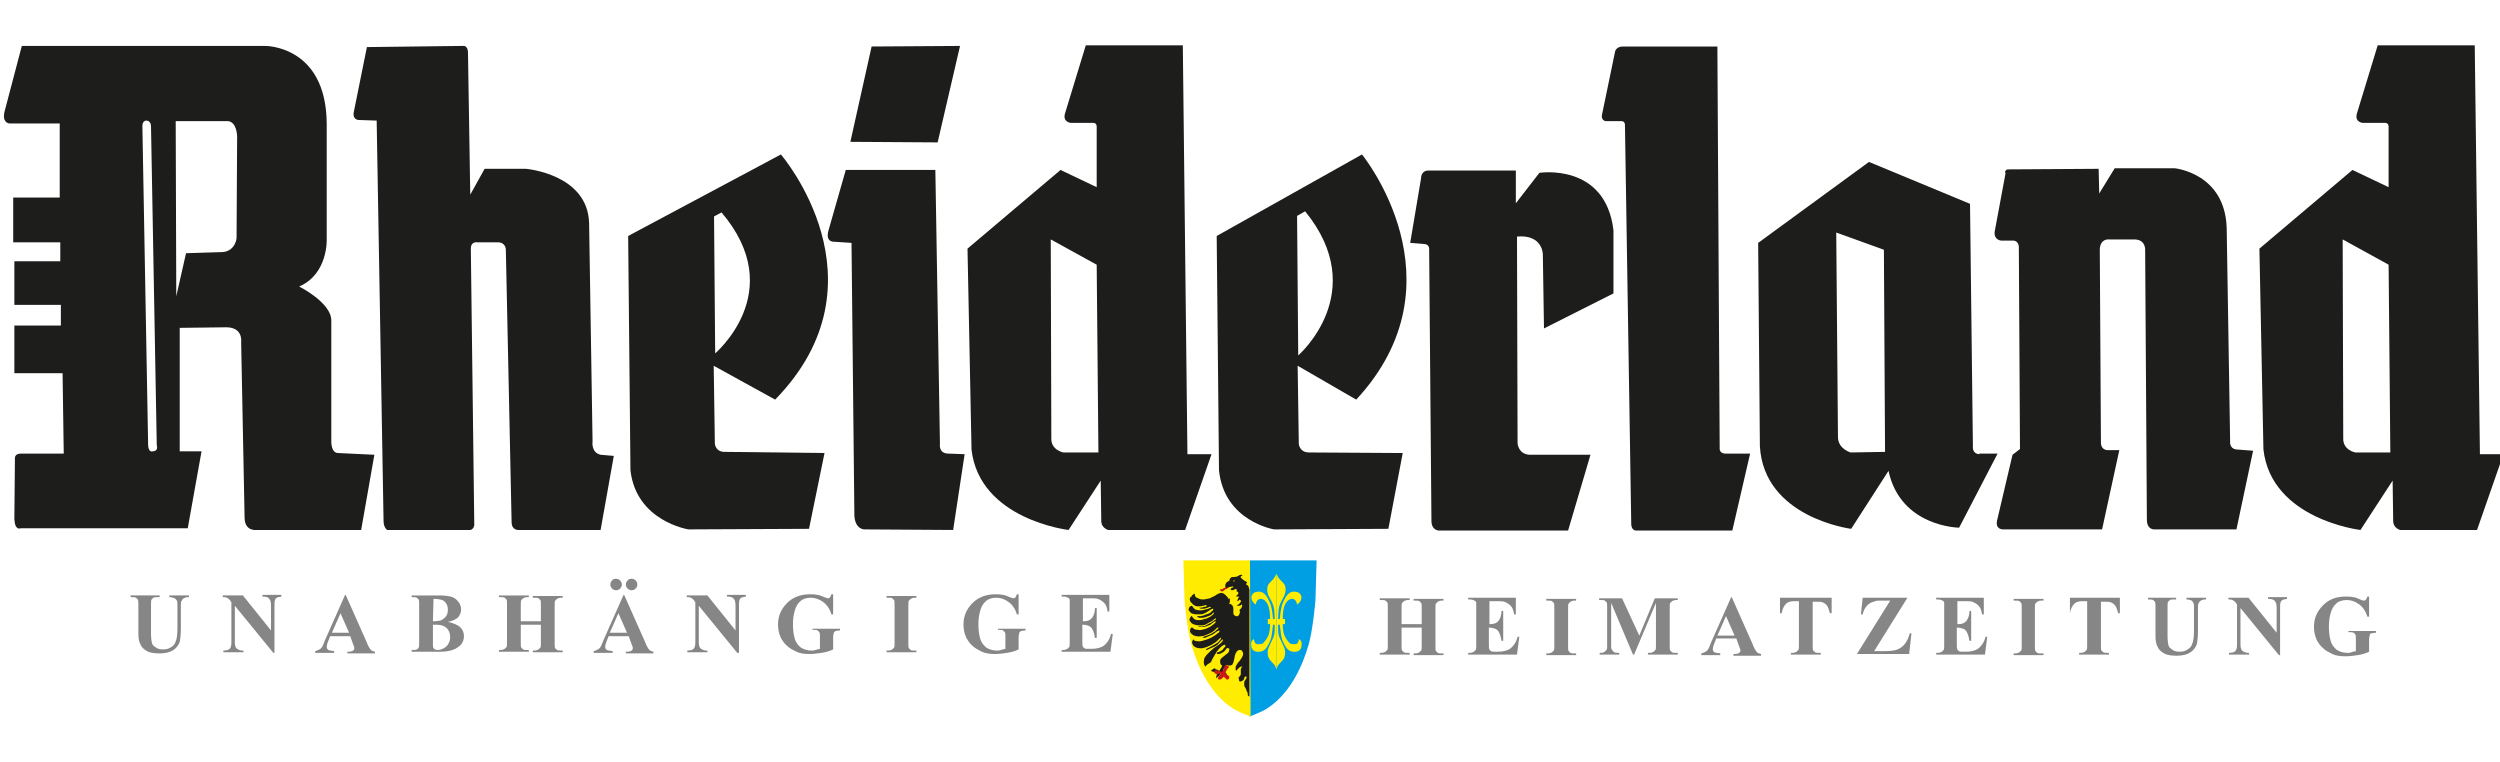 <?xml version="1.0" encoding="utf-8"?>
<!-- Generator: Adobe Illustrator 26.1.0, SVG Export Plug-In . SVG Version: 6.00 Build 0)  -->
<svg version="1.1" id="Ebene_1" xmlns="http://www.w3.org/2000/svg" xmlns:xlink="http://www.w3.org/1999/xlink" x="0px" y="0px"
	 viewBox="0 0 435.4 132.7" style="enable-background:new 0 0 435.4 132.7;" xml:space="preserve">
<style type="text/css">
	.st0{fill:#009EE2;}
	.st1{fill:#FFEC00;}
	.st2{fill:#CC1719;}
	.st3{fill:#1D1D1B;}
	.st4{fill:#868686;}
	.st5{clip-path:url(#SVGID_00000083079455189834282310000011595549379474564765_);fill:#1D1D1B;}
	.st6{fill:none;stroke:#1D1D1B;stroke-width:0.315;}
</style>
<g>
	<g>
		<path class="st0" d="M217.7,97.6h11.6c0,0-0.2,6.6-0.2,6.9s-0.5,5.5-1.2,7.8c-2,6.9-5.3,9.9-7.4,11.2c-0.8,0.5-2.9,1.3-2.9,1.3
			L217.7,97.6"/>
		<path class="st1" d="M217.7,97.6h-11.6c0,0,0.2,6.6,0.2,6.9s0.5,5.5,1.2,7.8c2,6.9,5.3,9.9,7.4,11.2c0.8,0.5,2.9,1.3,2.9,1.3
			L217.7,97.6"/>
		<path class="st1" d="M222.3,116.6V99.9c0,0-0.2,0.5-0.5,0.9c-0.3,0.4-0.8,0.7-1,1.2c-0.2,0.6-0.1,1.1,0.1,1.7
			c0.3,0.6,0.7,1.2,0.9,1.9c0.2,0.7,0.2,2.2,0.2,2.2h-0.3c0,0-0.1-2-0.6-3c-0.5-1.1-0.9-1.5-1.4-1.7c-0.3-0.1-1-0.1-1.4,0.2
			c-0.4,0.4-0.4,0.7-0.3,1.1c0.1,0.5,0.7,0.9,0.7,0.9s0.1-1.1,1-1c0.7,0.1,1.2,1,1.3,1.6c0.2,0.6,0.2,1.9,0.2,1.9h-0.4v0.9h0.4
			c0,0,0,1-0.2,1.7c-0.1,0.3-0.3,0.8-0.9,1.5c-0.1,0.2-0.5,0.3-1,0.3c-0.4,0-0.5-0.2-0.6-0.4s-0.1-0.5-0.1-0.5s-0.5,0.2-0.5,0.8
			c0,0.9,0.3,1.3,1,1.4c0.8,0.1,1.4-0.2,1.8-0.9c0.5-0.8,0.7-1.4,0.8-2.1s0.2-1.7,0.2-1.7h0.3c0,0,0,0.3,0,1c0,0.9-0.3,1.4-0.7,2.2
			c-0.3,0.7-0.6,1.1-0.5,1.9c0,0.6,0.3,1,0.7,1.4c0.5,0.5,0.6,0.7,0.7,1"/>
		<path class="st1" d="M222.3,116.6V99.9c0,0,0.2,0.5,0.5,0.9c0.3,0.4,0.8,0.7,1,1.2c0.2,0.6,0.1,1.1-0.1,1.7
			c-0.3,0.6-0.7,1.2-0.9,1.9c-0.2,0.7-0.2,2.2-0.2,2.2h0.3c0,0,0.1-2,0.6-3c0.5-1.1,0.9-1.5,1.4-1.7c0.3-0.1,1-0.1,1.4,0.2
			c0.4,0.4,0.4,0.7,0.3,1.1c-0.1,0.5-0.7,0.9-0.7,0.9s-0.1-1.1-1-1c-0.7,0.1-1.2,1-1.3,1.6c-0.2,0.6-0.2,1.9-0.2,1.9h0.4v0.9h-0.4
			c0,0,0,1,0.2,1.7c0.1,0.3,0.3,0.8,0.9,1.5c0.1,0.2,0.5,0.3,1,0.3c0.4,0,0.5-0.2,0.6-0.4s0.1-0.5,0.1-0.5s0.5,0.2,0.5,0.8
			c0,0.9-0.3,1.3-1,1.4c-0.8,0.1-1.4-0.2-1.8-0.9c-0.5-0.8-0.7-1.4-0.8-2.1s-0.2-1.7-0.2-1.7h-0.3c0,0,0,0.3,0,1
			c0,0.9,0.3,1.4,0.7,2.2c0.3,0.7,0.6,1.1,0.5,1.9c0,0.6-0.3,1-0.7,1.4c-0.5,0.5-0.6,0.7-0.7,1"/>
		<path class="st2" d="M213.6,102.2l-0.6,0.3c0,0,0,0.1-0.1,0.1c0,0.1-0.1,0-0.2,0c-0.1,0-0.1,0-0.1,0c-0.1,0-0.1,0-0.1,0.1
			c0,0.1,0,0.1,0.1,0.2c0.1,0.1,0.1,0.1,0.2,0.1c0.1,0,0.2,0,0.3-0.1c0.1-0.1,0.3-0.3,0.4-0.3c0.1-0.1,0.4-0.2,0.4-0.2
			c0.1-0.1,0.2-0.1,0.2-0.2c0.1-0.1,0.1-0.1,0-0.2c0-0.1-0.1-0.1-0.2-0.1c-0.1,0-0.2,0.1-0.2,0.1
			C213.7,102.1,213.6,102.2,213.6,102.2L213.6,102.2C213.7,102.3,213.6,102.2,213.6,102.2"/>
		<path class="st3" d="M216.1,100.6c0,0-0.1-0.1,0-0.2c0.1-0.1,0.3-0.2,0.3-0.2s-0.1-0.1-0.2-0.1c-0.1,0-0.2,0-0.4,0.1
			c-0.2,0.1-0.2,0.2-0.4,0.2c-0.2,0.1-0.6,0.1-0.8,0.1s-0.3,0.2-0.4,0.3c-0.1,0.1-0.1,0.4-0.1,0.4s-0.2,0-0.3,0.1
			c-0.2,0.1-0.3,0.3-0.4,0.5c0,0.1,0,0.3,0,0.4c0.1,0.1,0.3,0.3,0.3,0.3l0.1-0.2l0.1-0.1c0,0,0.1,0.1,0.4,0c0.3,0,0.4-0.1,0.4-0.1
			s0,0,0.1,0.1c0,0.1,0,0.1-0.1,0.1c-0.1,0.1-0.3,0.1-0.3,0.2l-0.1,0.2c0,0,0.2,0.1,0.3,0.1s0.4-0.1,0.5-0.2c0.1,0,0.1-0.1,0.2,0
			c0.1,0.1,0.1,0.2,0.1,0.3c0,0.1-0.1,0.1-0.1,0.1s0.2,0,0.3,0.1c0.1,0.1,0.1,0.3,0,0.4c-0.1,0.1-0.3,0.3-0.3,0.3s0,0.1,0.1,0.1
			s0.2,0,0.3,0s0.2,0.1,0.1,0.1c-0.1,0.1-0.2,0.2-0.2,0.3s-0.1,0.2-0.1,0.3s0,0.1,0.1,0.1c0,0,0.1-0.1,0.2-0.2
			c0.1-0.1,0.2-0.1,0.2,0c0.1,0.1,0.2,0.2,0.1,0.3c-0.1,0.1-0.2,0.3-0.3,0.4c-0.1,0.1-0.4,0.2-0.4,0.2s0,0.1,0.2,0.1s0.4,0,0.5-0.1
			c0.1-0.1,0.2-0.2,0.2-0.1c0,0,0.1,0.3,0,0.3c0,0.1-0.1,0.3-0.1,0.3l-0.2,0.2c-0.1,0-0.1,0.1-0.1,0.1v0.2c0,0,0.1,0.3,0,0.4
			c0,0.1-0.1,0.3-0.2,0.4c-0.1,0.1-0.3,0.2-0.4,0.1c-0.1,0-0.3-0.1-0.4-0.2c-0.1-0.2-0.1-0.2-0.1-0.5s0-0.5,0-0.6
			c0-0.1,0-0.3-0.1-0.4c0-0.1-0.1-0.2-0.2-0.3c-0.1,0-0.1-0.1-0.2-0.1c-0.1,0-0.2,0-0.2,0s0.1-0.4,0.1-0.5c0-0.1,0-0.2,0-0.3
			c0-0.1-0.1-0.2-0.1-0.2l-0.2,0.1l-0.1-0.3c0,0-0.2-0.2-0.4-0.4c-0.2-0.2-0.4-0.3-0.5-0.3c0,0-0.2-0.1-0.4,0
			c-0.1,0-0.6,0.2-0.8,0.4c-0.2,0.1-0.8,0.4-1,0.5c-0.3,0.1-0.6,0.1-1,0.2c-0.4,0-0.6,0-0.8-0.1c-0.2-0.1-0.4-0.2-0.5-0.2
			c0,0-0.1-0.1-0.2-0.2c-0.1-0.1-0.1-0.3-0.1-0.3c0-0.1,0-0.2-0.1-0.2s-0.2,0.1-0.2,0.2c0,0-0.2,0-0.2,0.1l-0.1,0.2
			c0,0-0.1,0.1-0.2,0.1c0,0.1-0.1,0.3-0.1,0.4c0,0.1,0.1,0.2,0.1,0.3c0,0.1,0.1,0.2,0.1,0.2c0.1,0,0.2,0.2,0.4,0.4
			c0.2,0.1,0.4,0.3,0.7,0.3s0.8,0,1-0.1c0.2,0,0.4-0.1,0.4-0.1c0.1,0,0.2,0,0.2,0l0.1,0.1l-0.1,0.1c0,0-0.1,0.1-0.3,0.1
			s-0.3,0.1-0.4,0.1c-0.1,0-0.4,0.1-0.5,0v0.1c0,0,0.1,0.1,0.2,0.1c0.1,0,0.5,0,0.6,0c0.2,0,0.7-0.2,0.7-0.2c0.1,0,0.2-0.1,0.2-0.1
			s0.1,0,0.2,0c0.1,0,0.1,0.1,0.1,0.1s-0.1,0.1-0.2,0.1c-0.1,0-0.3,0.2-0.6,0.2c-0.3,0.1-0.6,0.2-1,0.2s-0.9-0.1-1-0.2
			c-0.1-0.1-0.2-0.2-0.3-0.3c0-0.1-0.2-0.3-0.3-0.3s-0.2,0.1-0.2,0.1l-0.2,0.2c0,0.1-0.1,0.3-0.1,0.3c0,0.1,0,0.2,0.2,0.4
			c0.1,0.2,0.4,0.4,0.6,0.4c0.2,0.1,0.8,0.1,1,0.1s0.7,0,1-0.2c0.3-0.1,0.6-0.4,0.7-0.4c0.1,0,0.2-0.2,0.3-0.2l0.2-0.1l0.2-0.1
			c0,0,0.1,0,0.1,0.1c0,0.1,0,0.2-0.1,0.2c0,0-0.3,0.3-0.4,0.4c-0.1,0.1-0.6,0.3-0.7,0.3c0,0-0.3,0.1-0.5,0.2
			c-0.2,0-0.3,0.1-0.4,0.1c-0.1,0-0.6,0-0.6,0s-0.1,0-0.1,0.1c0,0.1,0.2,0.1,0.4,0.2c0.2,0,0.8,0,1-0.1c0.2-0.1,0.6-0.2,0.8-0.3
			s0.4-0.2,0.4-0.3l0.2-0.2c0,0,0.1-0.1,0.1,0c0,0.1,0,0.2-0.1,0.3c-0.1,0.1-0.6,0.5-0.7,0.5s-0.5,0.3-0.8,0.3
			c-0.4,0.1-0.5,0.2-0.9,0.2s-0.6,0-0.7-0.1c-0.2,0-0.3-0.2-0.4-0.3c-0.1-0.1-0.2-0.2-0.2-0.3c-0.1,0-0.2,0-0.2,0.1
			c-0.1,0.1-0.1,0.2-0.2,0.3c0,0.1-0.1,0.3,0,0.4c0.1,0.1,0.1,0.2,0.3,0.4c0.2,0.2,0.5,0.3,1.1,0.4c0.6,0,1,0.1,1.5-0.2
			s0.5-0.3,0.9-0.5c0.3-0.2,0.5-0.4,0.5-0.4c0.1,0,0.1-0.1,0.2-0.1c0.1,0,0.1,0.1,0.1,0.1c0,0.1-0.1,0.1-0.1,0.1s-0.6,0.4-0.7,0.5
			c-0.1,0.1-0.4,0.2-0.4,0.2c-0.1,0.1-0.6,0.3-0.7,0.4c0,0-0.4,0.1-0.5,0.1s-0.4,0-0.5,0s-0.2,0-0.2,0c0,0.1,0,0.1,0.1,0.1
			s0.6,0,0.8,0s1-0.3,1.2-0.4c0.1-0.1,0.3-0.3,0.4-0.3c0.1-0.1,0.1-0.1,0.2-0.2c0.1,0,0.2-0.1,0.2-0.1s0.1-0.1,0.1,0
			c0,0.1,0,0.2,0,0.2s-0.2,0.2-0.3,0.3c-0.1,0.1-0.6,0.4-0.7,0.5c-0.1,0-0.5,0.3-1,0.4c-0.5,0.1-0.7,0.2-1,0.1
			c-0.4,0-0.7-0.1-0.8-0.2c-0.1-0.1-0.3-0.3-0.4-0.2c-0.1,0.1-0.2,0.2-0.2,0.3c0,0.1-0.1,0.3,0,0.5s0.4,0.5,0.7,0.6
			c0.3,0.1,0.7,0.2,1.2,0.1c0.4,0,0.6-0.1,1.3-0.4s1-0.6,1.2-0.8c0.2-0.2,0.3-0.3,0.4-0.3h0.1v0.1c0,0-0.1,0.2-0.2,0.2
			c-0.1,0.1-0.5,0.5-0.6,0.5s-0.4,0.3-0.7,0.4c-0.3,0.1-0.7,0.3-0.8,0.3s-0.5,0.2-0.5,0.2l0.4,0.1c0,0,0.1,0,0.5-0.2
			s0.7-0.3,0.9-0.4c0.2-0.1,0.5-0.4,0.6-0.4c0.1-0.1,0.2-0.2,0.3-0.2s0.1-0.1,0.2-0.1l0.1,0.1c0,0.1-0.1,0.3-0.2,0.3
			c-0.1,0.1-0.9,0.7-1,0.7c-0.1,0.1-0.5,0.3-1.1,0.5s-1,0.3-1.3,0.3c-0.2,0-0.7-0.1-0.7-0.1s-0.2-0.1-0.2-0.2c0,0-0.1-0.1-0.1,0
			c-0.1,0.1-0.2,0.4-0.2,0.5c0,0.1,0.1,0.3,0.2,0.5c0.1,0.1,0.3,0.3,0.6,0.4c0.3,0.1,0.4,0.1,0.7,0.1c0.4,0,0.4,0,1-0.2
			c0.5-0.2,1-0.4,1.2-0.6c0.2-0.1,0.5-0.3,0.7-0.5s0.4-0.4,0.4-0.4c0.1,0,0.1-0.1,0.1-0.1s0-0.1,0.1,0c0.1,0.1,0,0.2,0,0.2
			c0,0.1-0.4,0.5-0.5,0.6c-0.1,0.1-0.8,0.5-1,0.6c-0.2,0.1-0.9,0.5-1,0.5l-0.1,0.1l0.2,0.1c0,0,0.8-0.4,1.1-0.5
			c0.3-0.1,0.8-0.4,0.9-0.6c0.1-0.1,0.4-0.5,0.5-0.5c0-0.1,0.1-0.2,0.2-0.2c0.1,0,0.1-0.1,0.1,0c0,0.1-0.1,0.4-0.2,0.4
			c0,0.1-0.8,0.7-1,0.8c-0.2,0.1-0.8,0.6-1,0.8c-0.2,0.2-0.6,0.6-0.7,0.7c0,0.1-0.4,0.4-0.4,0.8c-0.1,0.4,0,0.7,0,0.8
			c0,0.1,0.1,0.1,0.1,0.2c0,0.1,0.1,0.2,0.1,0.2s0.1-0.1,0.2-0.2c0.1-0.1,0.2-0.2,0.2-0.2l0.5-0.3c0,0,0.2-0.2,0.2-0.3
			s0.6-1.1,0.6-1.1l0.3-0.5l0.4-0.5l0.4-0.4l0.3-0.2l0.2-0.1h0.2c0,0,0,0.2,0,0.3c-0.1,0.1-0.4,0.4-0.4,0.5
			c-0.1,0.1-0.2,0.2-0.6,0.4c-0.2,0.1-0.4,0.1-0.4,0.1l-0.1,0.2c0,0,0,0.1,0.3,0.1c0.4,0,0.7-0.3,0.8-0.3c0.1-0.1,0.3-0.2,0.5-0.5
			c0-0.1,0.2-0.2,0.2-0.2s0-0.1,0.2,0c0.2,0.1,0.2,0,0.2,0.2c0,0.1-0.1,0.4-0.1,0.4l-0.1,0.2c0,0-0.3,0.2-0.4,0.3
			c-0.2,0.2-0.4,0.3-0.5,0.4c-0.2,0.2-0.4,0.3-0.4,0.4c-0.1,0.1-0.1,0.2-0.1,0.3s0,0.2,0,0.3s0.1,0.2,0.1,0.3
			c0.1,0.1,0.2,0.2,0.2,0.2s0.1,0.1,0,0.2c-0.1,0.1-0.4,0.7-0.4,0.7s-0.3,0-0.3-0.1c-0.1-0.1-0.2-0.1-0.3-0.1s-0.1,0-0.1-0.1
			c0,0-0.1-0.1-0.2-0.1c-0.1,0-0.2,0.1-0.2,0.1l-0.1,0.1h-0.1c0,0,0,0-0.1,0.1c-0.1,0.1,0,0.2,0,0.2l0.3,0.1h0.1c0,0,0.2,0.1,0.2,0
			c0.1,0,0.1-0.1,0.2-0.1c0.1,0,0.2,0,0.3,0s0.2,0.1,0.1,0.2c0,0.1-0.1,0.2-0.1,0.2l-0.3,0.3h0.1c0,0,0,0,0,0.1
			c-0.1,0.1-0.1,0.1-0.1,0.2c0,0.1,0.1,0.2,0.1,0.2c0,0.1,0.1,0,0.1-0.2c0.1-0.1,0.3-0.1,0.3-0.1s0-0.1,0.1-0.2
			c0-0.1,0.1-0.1,0.1-0.3c0-0.1-0.1-0.2,0-0.2s0.1-0.1,0.2,0c0.1,0.1,0.2,0.1,0.2,0.3c0,0.1,0,0.3,0.1,0.3s0.1,0.2,0.2,0.2
			c0.1,0,0.1,0,0.1,0l0.2,0.1c0,0,0.1-0.1,0.1-0.2c0-0.1,0-0.4,0-0.4s0.1,0,0-0.1c-0.1-0.1-0.6-0.6-0.6-0.6l0.5-0.8
			c0,0,0.1-0.1,0.2-0.1c0.1,0,0.2,0.2,0.4,0.1c0.2,0,0.5,0,0.6-0.3c0.2-0.3,0.2-0.8,0.3-1c0-0.2,0.1-0.6,0.2-0.8
			c0.1-0.2,0.2-0.4,0.4-0.5c0.1-0.1,0.2-0.1,0.4-0.1s0.3,0.1,0.4,0.3c0.1,0.2,0.1,0.2,0.1,0.4c0,0.2-0.1,0.4-0.2,0.6
			c-0.1,0.2-0.3,0.4-0.4,0.6c-0.2,0.2-0.4,0.4-0.4,0.5c-0.1,0.1-0.1,0.2-0.2,0.3c-0.1,0.1-0.1,0.3-0.1,0.4c0,0.1,0,0.1,0,0.3
			c0,0.1,0,0.1,0.1,0.2c0.1,0,0.1-0.1,0.2-0.2c0.1-0.1,0.2-0.2,0.3-0.3c0.1-0.1,0.3-0.2,0.3-0.2h0.2h0.1l-0.1,0.1l-0.1,0.1l-0.1,0.2
			v0.2v0.3c0,0,0,0.3,0,0.4c0,0.2-0.2,0.4-0.2,0.4l-0.2,0.2l0.1,0.5c0,0,0,0.2,0.2,0.2s0.4-0.2,0.5-0.2c0.1-0.1,0.2-0.3,0.2-0.4
			c0-0.1,0-0.1,0.1-0.2l0.1-0.1h0.1c0,0,0.1,0,0.1,0.2c0,0.1-0.1,0.3-0.2,0.4c-0.1,0.1-0.2,0.3-0.2,0.4c0,0.1,0,0.3,0,0.5
			s0.1,0.4,0.2,0.5c0.1,0.1,0.1,0.3,0.2,0.5c0.1,0.2,0.2,0.3,0.2,0.5s0,0.3,0.1,0.4c0.1,0.1,0.2,0.1,0.2,0.1v-5.6v-13.1
			c0,0-0.1-0.1-0.1-0.2c0-0.1,0-0.2-0.1-0.3c-0.1-0.1-0.1-0.2-0.2-0.2c-0.1-0.1-0.2-0.1-0.2-0.2c0-0.1,0-0.1,0.1-0.1s0.1,0,0.1-0.1
			c0-0.1-0.3-0.3-0.3-0.3c-0.1,0-0.3-0.1-0.3-0.2c-0.1,0-0.1-0.1-0.2-0.1C216.3,100.8,216.1,100.6,216.1,100.6"/>
		<path class="st2" d="M213.7,115.9c0,0-0.2-0.1-0.3,0c-0.1,0.1-0.3,0.3-0.3,0.6c0,0.3-0.2,0.4-0.3,0.5c-0.1,0-0.4-0.1-0.6-0.2
			c-0.2,0-0.5-0.1-0.6,0c-0.1,0.1-0.2,0.3-0.1,0.4c0.1,0.1,0.3,0.2,0.5,0.2s0.5-0.1,0.5-0.1s0.1,0,0,0.2c-0.1,0.1-0.2,0.3-0.3,0.4
			c0,0.1-0.2,0.3,0,0.4c0.2,0.1,0.4,0.1,0.7-0.2c0.3-0.4,0.3-0.2,0.3-0.2s0.1,0.2,0.3,0.3c0.1,0.1,0.2,0.3,0.4,0.1
			c0.2-0.1,0.2-0.3,0.2-0.4c0-0.1-0.2-0.3-0.4-0.4c-0.2-0.1-0.3-0.3-0.3-0.3s0.1-0.3,0.3-0.6c0.1-0.3,0.4-0.3,0.3-0.5
			C213.9,115.9,213.7,115.9,213.7,115.9"/>
		<path class="st1" d="M215.1,101.1c0,0-0.1,0-0.2,0c-0.1,0-0.1,0-0.1,0.1c0,0.1,0.1,0.1,0.1,0.1C215,101.2,215.1,101.1,215.1,101.1
			"/>
	</g>
	<g>
		<path class="st4" d="M22.7,103.7h5.1v0.3h-0.3c-0.4,0-0.6,0-0.8,0.1c-0.1,0.1-0.2,0.2-0.3,0.3c-0.1,0.1-0.1,0.5-0.1,1.1v4.8
			c0,0.9,0.1,1.5,0.2,1.8c0.1,0.3,0.4,0.5,0.7,0.7s0.7,0.3,1.2,0.3s1-0.1,1.4-0.4c0.4-0.2,0.7-0.6,0.8-1c0.2-0.4,0.3-1.2,0.3-2.2v-4
			c0-0.4,0-0.8-0.1-0.9c-0.1-0.2-0.2-0.3-0.4-0.4s-0.5-0.2-0.9-0.2v-0.3h3.4v0.3h-0.2c-0.3,0-0.5,0.1-0.7,0.2
			c-0.2,0.1-0.3,0.3-0.4,0.5c-0.1,0.2-0.1,0.4-0.1,0.8v3.8c0,1.2-0.1,2-0.2,2.5c-0.2,0.5-0.5,1-1.1,1.4s-1.4,0.6-2.4,0.6
			c-0.9,0-1.5-0.1-2-0.3c-0.6-0.3-1.1-0.7-1.3-1.2c-0.3-0.5-0.4-1.1-0.4-2v-4.8c0-0.6,0-0.9-0.1-1.1c-0.1-0.1-0.2-0.2-0.3-0.3
			c-0.2-0.1-0.4-0.1-0.9-0.1L22.7,103.7L22.7,103.7z"/>
		<path class="st4" d="M42.3,103.7l4.9,6.1v-4.3c0-0.6-0.1-1-0.3-1.2c-0.2-0.3-0.6-0.4-1.2-0.4v-0.3H49v0.3
			c-0.4,0.1-0.7,0.1-0.8,0.2s-0.3,0.2-0.3,0.4c-0.1,0.2-0.1,0.5-0.1,1v8.2h-0.2l-6.7-8.2v6.3c0,0.6,0.1,1,0.4,1.2
			c0.3,0.2,0.6,0.3,0.9,0.3h0.2v0.3h-3.5v-0.3c0.5,0,0.9-0.1,1.1-0.3c0.2-0.2,0.3-0.6,0.3-1.1v-7l-0.2-0.3c-0.2-0.3-0.4-0.4-0.6-0.5
			c-0.2-0.1-0.4-0.1-0.7-0.1v-0.3C38.8,103.7,42.3,103.7,42.3,103.7z"/>
		<path class="st4" d="M61,110.8h-3.5l-0.4,1c-0.1,0.3-0.2,0.6-0.2,0.8c0,0.3,0.1,0.5,0.3,0.6c0.1,0.1,0.5,0.1,1,0.2v0.3h-3.3v-0.3
			c0.4-0.1,0.6-0.2,0.9-0.4c0.3-0.2,0.5-0.7,0.8-1.5l3.5-7.9h0.1l3.6,8.1c0.3,0.8,0.6,1.3,0.8,1.5s0.4,0.2,0.7,0.3v0.3h-4.8v-0.3
			h0.2c0.4,0,0.7-0.1,0.8-0.2s0.2-0.2,0.2-0.3c0-0.1,0-0.2,0-0.3c0,0-0.1-0.2-0.2-0.5L61,110.8z M60.8,110.2l-1.5-3.4l-1.5,3.4H60.8
			z"/>
		<path class="st4" d="M78,108.3c0.9,0.2,1.6,0.5,2,0.8c0.5,0.4,0.8,1,0.8,1.7s-0.3,1.4-0.9,1.8c-0.7,0.6-1.8,0.9-3.2,0.9h-5v-0.3
			c0.5,0,0.8,0,0.9-0.1c0.2-0.1,0.3-0.2,0.3-0.3c0.1-0.1,0.1-0.5,0.1-1v-6.4c0-0.5,0-0.9-0.1-1s-0.2-0.2-0.3-0.3
			c-0.2-0.1-0.5-0.1-0.9-0.1v-0.3h4.7c1.1,0,1.9,0.1,2.4,0.3c0.5,0.2,0.8,0.5,1.1,0.9c0.3,0.4,0.4,0.8,0.4,1.3s-0.2,0.9-0.5,1.3
			C79.5,107.8,78.8,108.2,78,108.3z M75.4,108.8v3.2v0.4c0,0.3,0.1,0.5,0.2,0.6s0.3,0.2,0.6,0.2c0.4,0,0.7-0.1,1.1-0.3
			c0.3-0.2,0.6-0.4,0.8-0.8s0.3-0.7,0.3-1.1c0-0.5-0.1-0.9-0.3-1.2c-0.2-0.4-0.5-0.6-0.9-0.8C76.7,108.8,76.2,108.8,75.4,108.8z
			 M75.4,108.2c0.7,0,1.2-0.1,1.5-0.2c0.3-0.2,0.6-0.4,0.8-0.7c0.2-0.3,0.3-0.6,0.3-1.1s-0.1-0.8-0.3-1.1c-0.2-0.3-0.4-0.5-0.7-0.6
			s-0.8-0.2-1.5-0.2L75.4,108.2L75.4,108.2L75.4,108.2z"/>
		<path class="st4" d="M90.7,108.8v3.1c0,0.5,0,0.8,0.1,0.9s0.2,0.2,0.3,0.3c0.2,0.1,0.4,0.1,0.7,0.1h0.3v0.3h-5.2v-0.3h0.3
			c0.3,0,0.5-0.1,0.7-0.2c0.1-0.1,0.2-0.2,0.3-0.3c0.1-0.1,0.1-0.4,0.1-0.9v-6.5c0-0.5,0-0.8-0.1-0.9s-0.2-0.2-0.3-0.3
			c-0.2-0.1-0.4-0.1-0.7-0.1h-0.3v-0.3h5.2v0.3h-0.3c-0.3,0-0.5,0.1-0.7,0.2c-0.1,0.1-0.2,0.2-0.3,0.3c-0.1,0.1-0.1,0.4-0.1,0.9v2.8
			h3.5v-2.8c0-0.5,0-0.8-0.1-0.9s-0.2-0.2-0.3-0.3c-0.2-0.1-0.4-0.1-0.7-0.1h-0.3v-0.3H98v0.3h-0.3c-0.3,0-0.5,0.1-0.7,0.2
			c-0.1,0.1-0.2,0.2-0.3,0.3c-0.1,0.1-0.1,0.4-0.1,0.9v6.5c0,0.5,0,0.8,0.1,0.9s0.2,0.2,0.3,0.3c0.2,0.1,0.4,0.1,0.7,0.1H98v0.3
			h-5.2v-0.3h0.3c0.3,0,0.5-0.1,0.7-0.2c0.1-0.1,0.2-0.2,0.3-0.3c0.1-0.1,0.1-0.4,0.1-0.9v-3.1H90.7z"/>
		<path class="st4" d="M109.5,110.8H106l-0.4,1c-0.1,0.3-0.2,0.6-0.2,0.8c0,0.3,0.1,0.5,0.3,0.6c0.1,0.1,0.5,0.1,1,0.2v0.3h-3.3
			v-0.3c0.4-0.1,0.6-0.2,0.9-0.4c0.3-0.2,0.5-0.7,0.8-1.5l3.5-7.9h0.1l3.6,8.1c0.3,0.8,0.6,1.3,0.8,1.5c0.2,0.2,0.4,0.2,0.7,0.3v0.3
			H109v-0.3h0.2c0.4,0,0.7-0.1,0.8-0.2c0.1-0.1,0.2-0.2,0.2-0.3c0-0.1,0-0.2,0-0.3c0,0-0.1-0.2-0.2-0.5L109.5,110.8z M109.2,110.2
			l-1.5-3.4l-1.5,3.4H109.2z M107.3,100.8c0.3,0,0.5,0.1,0.7,0.3c0.2,0.2,0.3,0.4,0.3,0.7s-0.1,0.5-0.3,0.7s-0.4,0.3-0.7,0.3
			c-0.3,0-0.5-0.1-0.7-0.3s-0.3-0.4-0.3-0.7s0.1-0.5,0.3-0.7C106.8,100.8,107,100.8,107.3,100.8z M110,100.8c0.3,0,0.5,0.1,0.7,0.3
			c0.2,0.2,0.3,0.4,0.3,0.7s-0.1,0.5-0.3,0.7c-0.2,0.2-0.4,0.3-0.7,0.3c-0.3,0-0.5-0.1-0.7-0.3s-0.3-0.4-0.3-0.7s0.1-0.5,0.3-0.7
			C109.5,100.8,109.8,100.8,110,100.8z"/>
		<path class="st4" d="M123.2,103.7l4.9,6.1v-4.3c0-0.6-0.1-1-0.3-1.2c-0.2-0.3-0.6-0.4-1.2-0.4v-0.3h3.3v0.3
			c-0.4,0.1-0.7,0.1-0.8,0.2s-0.3,0.2-0.3,0.4c-0.1,0.2-0.1,0.5-0.1,1v8.2h-0.3l-6.7-8.2v6.3c0,0.6,0.1,1,0.4,1.2s0.6,0.3,0.9,0.3
			h0.2v0.3h-3.5v-0.3c0.5,0,0.9-0.1,1.1-0.3s0.3-0.6,0.3-1.1v-7l-0.2-0.3c-0.2-0.3-0.4-0.4-0.6-0.5s-0.4-0.1-0.7-0.1v-0.3
			C119.6,103.7,123.2,103.7,123.2,103.7z"/>
		<path class="st4" d="M145.1,103.5v3.5h-0.3c-0.3-1-0.8-1.7-1.5-2.2s-1.4-0.7-2.1-0.7c-0.7,0-1.4,0.2-1.8,0.6c-0.5,0.4-0.8,1-1,1.7
			s-0.3,1.5-0.3,2.3c0,0.9,0.1,1.8,0.3,2.5s0.6,1.2,1.1,1.6c0.5,0.3,1.1,0.5,1.8,0.5c0.2,0,0.5,0,0.7-0.1c0.3-0.1,0.5-0.1,0.8-0.2
			v-2.1c0-0.4,0-0.6-0.1-0.8c-0.1-0.1-0.2-0.2-0.3-0.3c-0.2-0.1-0.4-0.1-0.6-0.1h-0.3v-0.2h4.8v0.3c-0.4,0-0.6,0.1-0.8,0.1
			c-0.1,0.1-0.3,0.2-0.3,0.4c0,0.1-0.1,0.3-0.1,0.7v2.1c-0.6,0.3-1.3,0.5-2,0.6s-1.4,0.2-2.1,0.2c-0.9,0-1.7-0.1-2.3-0.4
			s-1.2-0.6-1.6-1c-0.5-0.4-0.8-0.9-1.1-1.4c-0.3-0.7-0.5-1.4-0.5-2.3c0-1.5,0.5-2.7,1.6-3.8c1-1,2.4-1.5,3.9-1.5
			c0.5,0,0.9,0,1.3,0.1c0.2,0,0.6,0.1,1,0.3c0.5,0.2,0.8,0.3,0.8,0.3c0.1,0,0.3,0,0.4-0.1s0.2-0.3,0.3-0.6
			C144.8,103.5,145.1,103.5,145.1,103.5z"/>
		<path class="st4" d="M159.6,113.3v0.3h-5.2v-0.3h0.3c0.3,0,0.5-0.1,0.7-0.2c0.1-0.1,0.2-0.2,0.3-0.3c0.1-0.1,0.1-0.4,0.1-0.9v-6.5
			c0-0.5,0-0.8-0.1-0.9s-0.2-0.2-0.3-0.3c-0.2-0.1-0.4-0.1-0.7-0.1h-0.3v-0.3h5.2v0.3h-0.3c-0.3,0-0.5,0.1-0.7,0.2
			c-0.1,0.1-0.2,0.2-0.3,0.3c-0.1,0.1-0.1,0.4-0.1,0.9v6.5c0,0.5,0,0.8,0.1,0.9s0.2,0.2,0.3,0.3c0.1,0.1,0.4,0.1,0.7,0.1H159.6z"/>
		<path class="st4" d="M177.4,103.5v3.5h-0.3c-0.3-1-0.8-1.7-1.5-2.2s-1.4-0.7-2.1-0.7c-0.7,0-1.4,0.2-1.8,0.6c-0.5,0.4-0.8,1-1,1.7
			s-0.3,1.5-0.3,2.3c0,0.9,0.1,1.8,0.3,2.5s0.6,1.2,1.1,1.6c0.5,0.3,1.1,0.5,1.8,0.5c0.2,0,0.5,0,0.7-0.1c0.3-0.1,0.5-0.1,0.8-0.2
			v-2.1c0-0.4,0-0.6-0.1-0.8c-0.1-0.1-0.2-0.2-0.3-0.3c-0.2-0.1-0.4-0.1-0.6-0.1h-0.3v-0.2h4.8v0.3c-0.4,0-0.6,0.1-0.8,0.1
			c-0.1,0.1-0.3,0.2-0.3,0.4c0,0.1-0.1,0.3-0.1,0.7v2.1c-0.6,0.3-1.3,0.5-2,0.6s-1.4,0.2-2.1,0.2c-0.9,0-1.7-0.1-2.3-0.4
			s-1.2-0.6-1.6-1c-0.5-0.4-0.8-0.9-1.1-1.4c-0.3-0.7-0.5-1.4-0.5-2.3c0-1.5,0.5-2.7,1.6-3.8c1-1,2.4-1.5,3.9-1.5
			c0.5,0,0.9,0,1.3,0.1c0.2,0,0.6,0.1,1,0.3c0.5,0.2,0.8,0.3,0.8,0.3c0.1,0,0.3,0,0.4-0.1c0.1-0.1,0.2-0.3,0.3-0.6
			C177.1,103.5,177.4,103.5,177.4,103.5z"/>
		<path class="st4" d="M188.6,104.2v4h0.2c0.6,0,1.1-0.2,1.4-0.6c0.3-0.4,0.5-1,0.5-1.7h0.3v5.2h-0.3c-0.1-0.6-0.2-1-0.4-1.4
			s-0.4-0.6-0.7-0.7c-0.2-0.1-0.6-0.2-1.1-0.2v2.8c0,0.5,0,0.9,0.1,1c0,0.1,0.1,0.2,0.3,0.3c0.1,0.1,0.3,0.1,0.6,0.1h0.6
			c0.9,0,1.7-0.2,2.2-0.6s1-1.1,1.2-2h0.3l-0.4,3.1h-8.5v-0.3h0.3c0.3,0,0.5-0.1,0.7-0.2c0.1-0.1,0.2-0.2,0.3-0.3
			c0.1-0.1,0.1-0.4,0.1-0.9v-6.5c0-0.4,0-0.7,0-0.8c0-0.2-0.1-0.3-0.3-0.4s-0.4-0.2-0.8-0.2h-0.3v-0.3h8.3v2.9h-0.3
			c-0.1-0.7-0.3-1.2-0.6-1.5s-0.6-0.5-1.1-0.7c-0.3-0.1-0.8-0.1-1.5-0.1C189.7,104.2,188.6,104.2,188.6,104.2z"/>
	</g>
	<g>
		<path class="st4" d="M244.1,109.3v3.1c0,0.5,0,0.8,0.1,0.9s0.2,0.2,0.3,0.3c0.1,0.1,0.4,0.1,0.7,0.1h0.3v0.3h-5.2v-0.3h0.3
			c0.3,0,0.5-0.1,0.7-0.2c0.1-0.1,0.2-0.2,0.3-0.3c0.1-0.1,0.1-0.4,0.1-0.9v-6.5c0-0.5,0-0.8-0.1-0.9s-0.2-0.2-0.3-0.3
			c-0.2-0.1-0.4-0.1-0.7-0.1h-0.3v-0.3h5.2v0.3h-0.3c-0.3,0-0.5,0.1-0.7,0.2c-0.1,0.1-0.2,0.2-0.3,0.3c-0.1,0.1-0.1,0.4-0.1,0.9v2.8
			h3.5v-2.8c0-0.5,0-0.8-0.1-0.9s-0.2-0.2-0.3-0.3c-0.2-0.1-0.4-0.1-0.7-0.1h-0.3v-0.3h5.2v0.3h-0.3c-0.3,0-0.5,0.1-0.7,0.2
			c-0.1,0.1-0.2,0.2-0.3,0.3c-0.1,0.1-0.1,0.4-0.1,0.9v6.5c0,0.5,0,0.8,0.1,0.9s0.2,0.2,0.3,0.3c0.2,0.1,0.4,0.1,0.7,0.1h0.3v0.3
			h-5.2v-0.3h0.3c0.3,0,0.5-0.1,0.7-0.2c0.1-0.1,0.2-0.2,0.3-0.3c0.1-0.1,0.1-0.4,0.1-0.9v-3.1H244.1z"/>
		<path class="st4" d="M259.4,104.7v4h0.2c0.6,0,1.1-0.2,1.4-0.6c0.3-0.4,0.5-1,0.5-1.7h0.3v5.2h-0.3c-0.1-0.6-0.2-1-0.4-1.4
			c-0.2-0.4-0.4-0.6-0.7-0.7c-0.3-0.1-0.6-0.2-1.1-0.2v2.8c0,0.5,0,0.9,0.1,1c0,0.1,0.1,0.2,0.3,0.3c0.1,0.1,0.3,0.1,0.6,0.1h0.6
			c0.9,0,1.7-0.2,2.2-0.6s1-1.1,1.2-2h0.3l-0.4,3.1h-8.5v-0.3h0.3c0.3,0,0.5-0.1,0.7-0.2c0.1-0.1,0.2-0.2,0.3-0.3
			c0.1-0.1,0.1-0.4,0.1-0.9v-6.5c0-0.4,0-0.7,0-0.8c0-0.2-0.1-0.3-0.3-0.4c-0.2-0.1-0.4-0.2-0.8-0.2h-0.3v-0.3h8.3v2.9h-0.3
			c-0.1-0.7-0.3-1.2-0.6-1.5c-0.3-0.3-0.6-0.5-1.1-0.7c-0.3-0.1-0.8-0.1-1.5-0.1C260.5,104.7,259.4,104.7,259.4,104.7z"/>
		<path class="st4" d="M274.5,113.8v0.3h-5.2v-0.3h0.3c0.3,0,0.5-0.1,0.7-0.2c0.1-0.1,0.2-0.2,0.3-0.3c0.1-0.1,0.1-0.4,0.1-0.9v-6.5
			c0-0.5,0-0.8-0.1-0.9s-0.2-0.2-0.3-0.3c-0.2-0.1-0.4-0.1-0.7-0.1h-0.3v-0.3h5.2v0.3h-0.3c-0.3,0-0.5,0.1-0.7,0.2
			c-0.1,0.1-0.2,0.2-0.3,0.3c-0.1,0.1-0.1,0.4-0.1,0.9v6.5c0,0.5,0,0.8,0.1,0.9s0.2,0.2,0.3,0.3s0.4,0.1,0.7,0.1H274.5z"/>
		<path class="st4" d="M285.5,110.7l2.7-6.5h4v0.3h-0.3c-0.3,0-0.5,0.1-0.7,0.2c-0.1,0.1-0.2,0.2-0.3,0.3c-0.1,0.1-0.1,0.4-0.1,0.9
			v6.5c0,0.5,0,0.8,0.1,0.9s0.2,0.2,0.3,0.3s0.4,0.1,0.7,0.1h0.3v0.3H287v-0.3h0.3c0.3,0,0.5-0.1,0.7-0.2c0.1-0.1,0.2-0.2,0.3-0.3
			c0.1-0.1,0.1-0.4,0.1-0.9V105l-3.8,9h-0.2l-3.8-9v7c0,0.5,0,0.8,0,0.9c0.1,0.2,0.2,0.4,0.4,0.6c0.2,0.2,0.5,0.2,1,0.2v0.3h-3.4
			v-0.3h0.1c0.2,0,0.4,0,0.6-0.1s0.3-0.2,0.4-0.3s0.2-0.3,0.2-0.5c0-0.1,0-0.3,0-0.7v-6.3c0-0.5,0-0.8-0.1-0.9s-0.2-0.2-0.3-0.3
			c-0.2-0.1-0.4-0.1-0.7-0.1h-0.3v-0.3h4L285.5,110.7z"/>
		<path class="st4" d="M302.4,111.2h-3.5l-0.4,1c-0.1,0.3-0.2,0.6-0.2,0.8c0,0.3,0.1,0.5,0.3,0.6c0.1,0.1,0.5,0.1,1,0.2v0.3h-3.3
			v-0.3c0.4-0.1,0.6-0.2,0.9-0.4c0.3-0.2,0.5-0.7,0.8-1.5l3.5-7.9h0.1l3.6,8.1c0.3,0.8,0.6,1.3,0.8,1.5s0.4,0.2,0.7,0.3v0.3h-4.8
			v-0.3h0.2c0.4,0,0.7-0.1,0.8-0.2c0.1-0.1,0.2-0.2,0.2-0.3c0-0.1,0-0.2,0-0.3c0,0-0.1-0.2-0.2-0.5L302.4,111.2z M302.1,110.7
			l-1.5-3.4l-1.5,3.4H302.1z"/>
		<path class="st4" d="M319,104.1v2.7h-0.3c-0.2-0.6-0.3-1.1-0.5-1.3c-0.2-0.3-0.5-0.5-0.8-0.6c-0.2-0.1-0.5-0.1-1-0.1h-0.7v7.6
			c0,0.5,0,0.8,0.1,0.9s0.2,0.2,0.3,0.3c0.2,0.1,0.4,0.1,0.7,0.1h0.3v0.3h-5.2v-0.3h0.3c0.3,0,0.5-0.1,0.7-0.2
			c0.1-0.1,0.2-0.2,0.3-0.3c0.1-0.1,0.1-0.4,0.1-0.9v-7.6h-0.7c-0.7,0-1.1,0.1-1.5,0.4c-0.4,0.4-0.7,1-0.8,1.7H310v-2.7H319z"/>
		<path class="st4" d="M332.2,104.1l-5.8,9.3h1.9c0.9,0,1.5-0.1,1.9-0.2c0.6-0.2,1.1-0.5,1.5-1s0.7-1.1,0.9-1.9h0.3l-0.4,3.6h-9.1
			l5.8-9.3h-1.5c-0.6,0-0.9,0-1.1,0.1c-0.3,0.1-0.7,0.2-1,0.4s-0.5,0.4-0.7,0.7c-0.2,0.3-0.4,0.7-0.5,1.2h-0.3l0.3-2.9
			C324.4,104.1,332.2,104.1,332.2,104.1z"/>
		<path class="st4" d="M340.9,104.7v4h0.2c0.6,0,1.1-0.2,1.4-0.6s0.5-1,0.5-1.7h0.3v5.2H343c-0.1-0.6-0.2-1-0.4-1.4
			c-0.2-0.4-0.4-0.6-0.7-0.7c-0.3-0.1-0.6-0.2-1.1-0.2v2.8c0,0.5,0,0.9,0.1,1c0,0.1,0.1,0.2,0.3,0.3c0.1,0.1,0.3,0.1,0.6,0.1h0.6
			c0.9,0,1.7-0.2,2.2-0.6s1-1.1,1.2-2h0.3l-0.4,3.1h-8.5v-0.3h0.3c0.3,0,0.5-0.1,0.7-0.2c0.1-0.1,0.2-0.2,0.3-0.3
			c0.1-0.1,0.1-0.4,0.1-0.9v-6.5c0-0.4,0-0.7,0-0.8c0-0.2-0.1-0.3-0.3-0.4c-0.2-0.1-0.4-0.2-0.8-0.2h-0.3v-0.3h8.3v2.9h-0.3
			c-0.1-0.7-0.3-1.2-0.6-1.5c-0.3-0.3-0.6-0.5-1.1-0.7c-0.3-0.1-0.8-0.1-1.5-0.1C342,104.7,340.9,104.7,340.9,104.7z"/>
		<path class="st4" d="M355.9,113.8v0.3h-5.2v-0.3h0.3c0.3,0,0.5-0.1,0.7-0.2c0.1-0.1,0.2-0.2,0.3-0.3c0.1-0.1,0.1-0.4,0.1-0.9v-6.5
			c0-0.5,0-0.8-0.1-0.9s-0.2-0.2-0.3-0.3c-0.2-0.1-0.4-0.1-0.7-0.1h-0.3v-0.3h5.2v0.3h-0.4c-0.3,0-0.5,0.1-0.7,0.2
			c-0.1,0.1-0.2,0.2-0.3,0.3c-0.1,0.1-0.1,0.4-0.1,0.9v6.5c0,0.5,0,0.8,0.1,0.9s0.2,0.2,0.3,0.3c0.1,0.1,0.4,0.1,0.7,0.1H355.9z"/>
		<path class="st4" d="M369.2,104.1v2.7h-0.3c-0.2-0.6-0.3-1.1-0.5-1.3c-0.2-0.3-0.5-0.5-0.8-0.6c-0.2-0.1-0.5-0.1-1-0.1h-0.7v7.6
			c0,0.5,0,0.8,0.1,0.9s0.2,0.2,0.3,0.3c0.2,0.1,0.4,0.1,0.7,0.1h0.3v0.3h-5.2v-0.3h0.3c0.3,0,0.5-0.1,0.7-0.2
			c0.1-0.1,0.2-0.2,0.3-0.3c0.1-0.1,0.1-0.4,0.1-0.9v-7.6h-0.7c-0.7,0-1.1,0.1-1.5,0.4c-0.4,0.4-0.7,1-0.8,1.7l0,0v-2.7H369.2z"/>
		<path class="st4" d="M373.9,104.1h5.1v0.3h-0.3c-0.4,0-0.6,0-0.8,0.1c-0.1,0.1-0.2,0.2-0.3,0.3s-0.1,0.5-0.1,1.1v4.8
			c0,0.9,0.1,1.5,0.2,1.8s0.4,0.5,0.7,0.7c0.3,0.2,0.7,0.3,1.2,0.3s1-0.1,1.4-0.4c0.4-0.2,0.7-0.6,0.8-1c0.2-0.4,0.3-1.2,0.3-2.2v-4
			c0-0.4,0-0.8-0.1-0.9c-0.1-0.2-0.2-0.3-0.3-0.4c-0.2-0.1-0.5-0.2-0.9-0.2v-0.3h3.4v0.3H384c-0.3,0-0.5,0.1-0.7,0.2
			s-0.3,0.3-0.4,0.5s-0.1,0.4-0.1,0.8v3.8c0,1.2-0.1,2-0.2,2.5c-0.2,0.5-0.5,1-1.1,1.4s-1.4,0.6-2.4,0.6c-0.9,0-1.5-0.1-2-0.3
			c-0.6-0.3-1.1-0.7-1.3-1.2c-0.3-0.5-0.4-1.1-0.4-2v-4.8c0-0.6,0-0.9-0.1-1.1c-0.1-0.1-0.2-0.2-0.3-0.3c-0.2-0.1-0.4-0.1-0.9-0.1
			v-0.3H373.9z"/>
		<path class="st4" d="M391.6,104.1l4.9,6.1v-4.3c0-0.6-0.1-1-0.3-1.2c-0.2-0.3-0.6-0.4-1.2-0.4V104h3.3v0.3
			c-0.4,0.1-0.7,0.1-0.8,0.2c-0.1,0.1-0.3,0.2-0.3,0.4c-0.1,0.2-0.1,0.5-0.1,1v8.2h-0.2l-6.7-8.2v6.3c0,0.6,0.1,1,0.4,1.2
			s0.6,0.3,0.9,0.3h0.2v0.3h-3.5v-0.3c0.5,0,0.9-0.1,1.1-0.3c0.2-0.2,0.3-0.6,0.3-1.1v-7l-0.2-0.3c-0.2-0.3-0.4-0.4-0.6-0.5
			s-0.4-0.1-0.7-0.1v-0.3C388.2,104.1,391.6,104.1,391.6,104.1z"/>
		<path class="st4" d="M412.6,103.9v3.5h-0.3c-0.3-1-0.8-1.7-1.5-2.2s-1.4-0.7-2.1-0.7s-1.4,0.2-1.8,0.6c-0.5,0.4-0.8,1-1,1.7
			s-0.3,1.5-0.3,2.3c0,0.9,0.1,1.8,0.3,2.5c0.2,0.7,0.6,1.2,1.1,1.6c0.5,0.3,1.1,0.5,1.8,0.5c0.2,0,0.5,0,0.7-0.1s0.5-0.1,0.8-0.2
			v-2.1c0-0.4,0-0.6-0.1-0.8c-0.1-0.2-0.2-0.2-0.3-0.3c-0.2-0.1-0.4-0.1-0.6-0.1H409v-0.2h4.8v0.3c-0.4,0-0.6,0.1-0.8,0.1
			c-0.2,0-0.3,0.2-0.3,0.4c0,0.1-0.1,0.3-0.1,0.7v2.1c-0.6,0.3-1.3,0.5-2,0.6s-1.4,0.2-2.1,0.2c-0.9,0-1.7-0.1-2.3-0.4
			c-0.6-0.3-1.2-0.6-1.6-1c-0.5-0.4-0.8-0.9-1.1-1.4c-0.3-0.7-0.5-1.4-0.5-2.3c0-1.5,0.5-2.7,1.6-3.8c1.1-1.1,2.4-1.5,3.9-1.5
			c0.5,0,0.9,0,1.3,0.1c0.2,0,0.6,0.1,1,0.3s0.8,0.3,0.8,0.3c0.1,0,0.3,0,0.4-0.1s0.2-0.3,0.3-0.6
			C412.4,103.9,412.6,103.9,412.6,103.9z"/>
	</g>
</g>
<g>
	<path class="st3" d="M58.9,78.9c-1.3,0-1.2-2.1-1.2-2.1v-21c0-3.1-5.6-5.9-5.6-5.9c5.1-2.2,4.8-8.3,4.8-8.3V21.5
		C56.8,7.9,46.2,8,46.2,8H3.8l-3,11.4c-0.5,2,0.8,2.1,0.8,2.1h8.8v12.9H2.3v7.8h8.2v3.3h-8v7.6h8.1v3.6H2.5V65h8.4l0.2,14H3.6
		c-1.2,0-1,1-1,1L2.5,90.4c0.1,2.1,1.1,1.6,1.1,1.6h29.1l2.4-13.4h-3.8V57.1l8.1-0.1c3,0,2.6,2.6,2.6,2.6l0.6,30.7
		c0.1,2.3,2.1,2,2.1,2h18.2l2.3-13.1L58.9,78.9z M26.6,78.6c0,0-0.7,0.3-0.8-1l-1-55.5c0,0-0.1-1.1,0.7-1.1c0,0,0.8,0,0.8,1l1,55.5
		C27.4,77.8,27.5,78.6,26.6,78.6z M41.2,41.5c0,0-0.2,2.2-2.4,2.4l-6.4,0.2l-1.7,7.5l-0.1-30.5h9c0,0,1.5-0.2,1.7,2.6L41.2,41.5
		L41.2,41.5z"/>
	<g>
		<g>
			<g>
				<g>
					<defs>
						<polyline id="SVGID_1_" points="0.6,8 0.6,92.3 436,92.3 436,8 						"/>
					</defs>
					<clipPath id="SVGID_00000169557079419743264590000010707269998179580336_">
						<use xlink:href="#SVGID_1_"  style="overflow:visible;"/>
					</clipPath>
					<path style="clip-path:url(#SVGID_00000169557079419743264590000010707269998179580336_);fill:#1D1D1B;" d="M63.9,8.2L80.4,8
						c0,0,1-0.3,1.1,1l0.4,24.9l2.5-4.5h7.2c0,0,10.8,0.9,11,9.5l0.6,38c0,0-0.3,1.9,1.4,2.3l2.3,0.2l-2.3,12.9H90.3
						c0,0-1.2,0.1-1.2-1.4l-1-47.3c0,0,0.1-1.3-1.3-1.4c-0.3,0-3.7,0-3.7,0S82,42,82,43.3l0.6,48.1c0,0,0,1-1.2,1H67.6
						c0,0-0.8-0.3-0.8-1.7L65.6,21l-3-0.1c0,0-1.2,0.1-1-1.3L63.9,8.2"/>
				</g>
			</g>
		</g>
	</g>
	<path class="st3" d="M124.5,77.3l-0.2-13.6l10.7,5.9c20.1-20.6,1-42.7,1-42.7l-26.6,14.2l0.4,40.8c1,8.9,10.1,10.3,10.1,10.3
		l21-0.1l2.7-13.2l-17.2-0.2C124.6,78.8,124.5,77.3,124.5,77.3z M125.7,36.8c12.1,14.1-1.3,25.1-1.3,25.1l-0.2-24.3L125.7,36.8z"/>
	<path class="st6" d="M124.2,37.6l0.2,24.3c0,0,13.4-11,1.3-25.1L124.2,37.6z"/>
	<path class="st3" d="M226.2,77.3L226,63.7l10.2,5.9c19.1-20.6,1-42.7,1-42.7l-25.3,14.2l0.4,40.8c0.9,8.9,9.6,10.3,9.6,10.3
		l19.9-0.1l2.5-13.2L228,78.8C226.3,78.8,226.2,77.3,226.2,77.3z M227.3,36.8c11.5,14.1-1.2,25.1-1.2,25.1l-0.2-24.3L227.3,36.8z"/>
	<path class="st3" d="M147.3,29.6h15.6l0.8,47.7c0,0-0.3,1.7,1.5,1.7l2.8,0.1l-2,13.2l-15.4-0.1c0,0-1.6,0.1-1.8-2.3l-0.5-47.6
		l-3.1-0.2c0,0-1.5,0.1-0.9-2L147.3,29.6"/>
	<path class="st3" d="M206.8,78.9l-0.8-71h-16.9l-3.6,11.8c-0.5,1.6,1,1.7,1,1.7h3.9c0.6,0,0.6,0.6,0.6,0.6v10.6l-6.3-3l-16.2,13.7
		l0.7,35c1.4,12.2,16.9,14,16.9,14l5.6-8.6l0.1,7.2c0.1,1.1,1.2,1.4,1.2,1.4h13.4l4.6-13.2h-4.2V78.9z M185.2,78.8
		c0,0-2.2-0.4-2.1-2.5L183,41.7l8,4.4l0.3,32.7h-6.1V78.8z"/>
	<path class="st3" d="M431.9,78.9l-0.9-71h-16.9l-3.6,11.8c-0.5,1.6,1,1.7,1,1.7h3.9c0.6,0,0.6,0.6,0.6,0.6v10.6l-6.3-3l-16.2,13.7
		l0.7,35c1.4,12.2,16.9,14,16.9,14l5.6-8.6l0.1,7.2c0.1,1.1,1.2,1.4,1.2,1.4h13.4l4.6-13.2h-4.1L431.9,78.9L431.9,78.9z M410.2,78.8
		c0,0-2.2-0.4-2.1-2.5L408,41.7l8,4.4l0.3,32.7h-6.1V78.8z"/>
	<path class="st3" d="M248.8,29.7H264v5.7l4.1-5.3c0,0,11.5-1.8,12.9,10v11l-12.1,6.1l-0.2-12.9c0,0,0-3.5-4.5-3.1l0.1,36
		c0,0,0.1,1.9,2.1,2H277l-3.9,13.2h-22.5c0,0-1.3,0-1.3-1.7l-0.4-47.4c0,0,0-0.8-0.9-0.8l-2.4-0.2l1.9-11.3
		C247.5,30.9,247.5,29.7,248.8,29.7"/>
	<path class="st3" d="M282.5,8.1h16.6l0.4,70c0,0-0.1,0.8,0.9,0.9h4.4l-3.1,13.4h-16.8c0,0-0.7,0-0.8-1L283,21.7c0,0,0-0.6-0.6-0.6
		h-2.8c0,0-0.8-0.2-0.6-1.1l2.3-11.1C281.3,9,281.4,8.2,282.5,8.1"/>
	<path class="st3" d="M344.7,79.1c-1.3-0.1-1.1-1.4-1.1-1.4l-0.5-42.2l-17.6-7.3l-19.3,14.1l0.3,35.4c0.7,12.5,15.9,14.4,15.9,14.4
		l6.5-10.1c2.1,9.8,12.3,9.9,12.3,9.9l6.7-12.9h-3.2V79.1z M322.3,78.8c0,0-2.2-0.6-2.2-2.7l-0.3-35.6l8.3,3l0.2,35.2L322.3,78.8z"
		/>
	<path class="st3" d="M349.7,29.5l15.8-0.1l0.1,4.3l2.7-4.4h10.4c0,0,8.8,0.8,9.1,10.4l0.6,37.2c0,0-0.2,1.4,1.4,1.4l2.6,0.2
		l-2.9,13.7h-14.3c0,0-1.3,0.1-1.3-1.7l-0.3-47c0,0,0.1-1.8-1.9-1.8h-4.4c0,0-1.5-0.2-1.6,1.7l0.2,33.8c0,0,0,1.1,1.1,1.2h2.1
		l-3,13.8h-17.3c0,0-1.3,0-1-1.5l2.7-11.5l1.3-1L351.6,43c0,0,0-1-0.9-1.1h-2.2c0,0-1.3-0.1-1.1-1.6l1.9-10.2
		C349.1,30.2,349.2,29.5,349.7,29.5"/>
	<polyline class="st3" points="151.8,8.1 167.2,8 163.3,24.8 148.1,24.7 151.8,8.1 	"/>
</g>
</svg>
